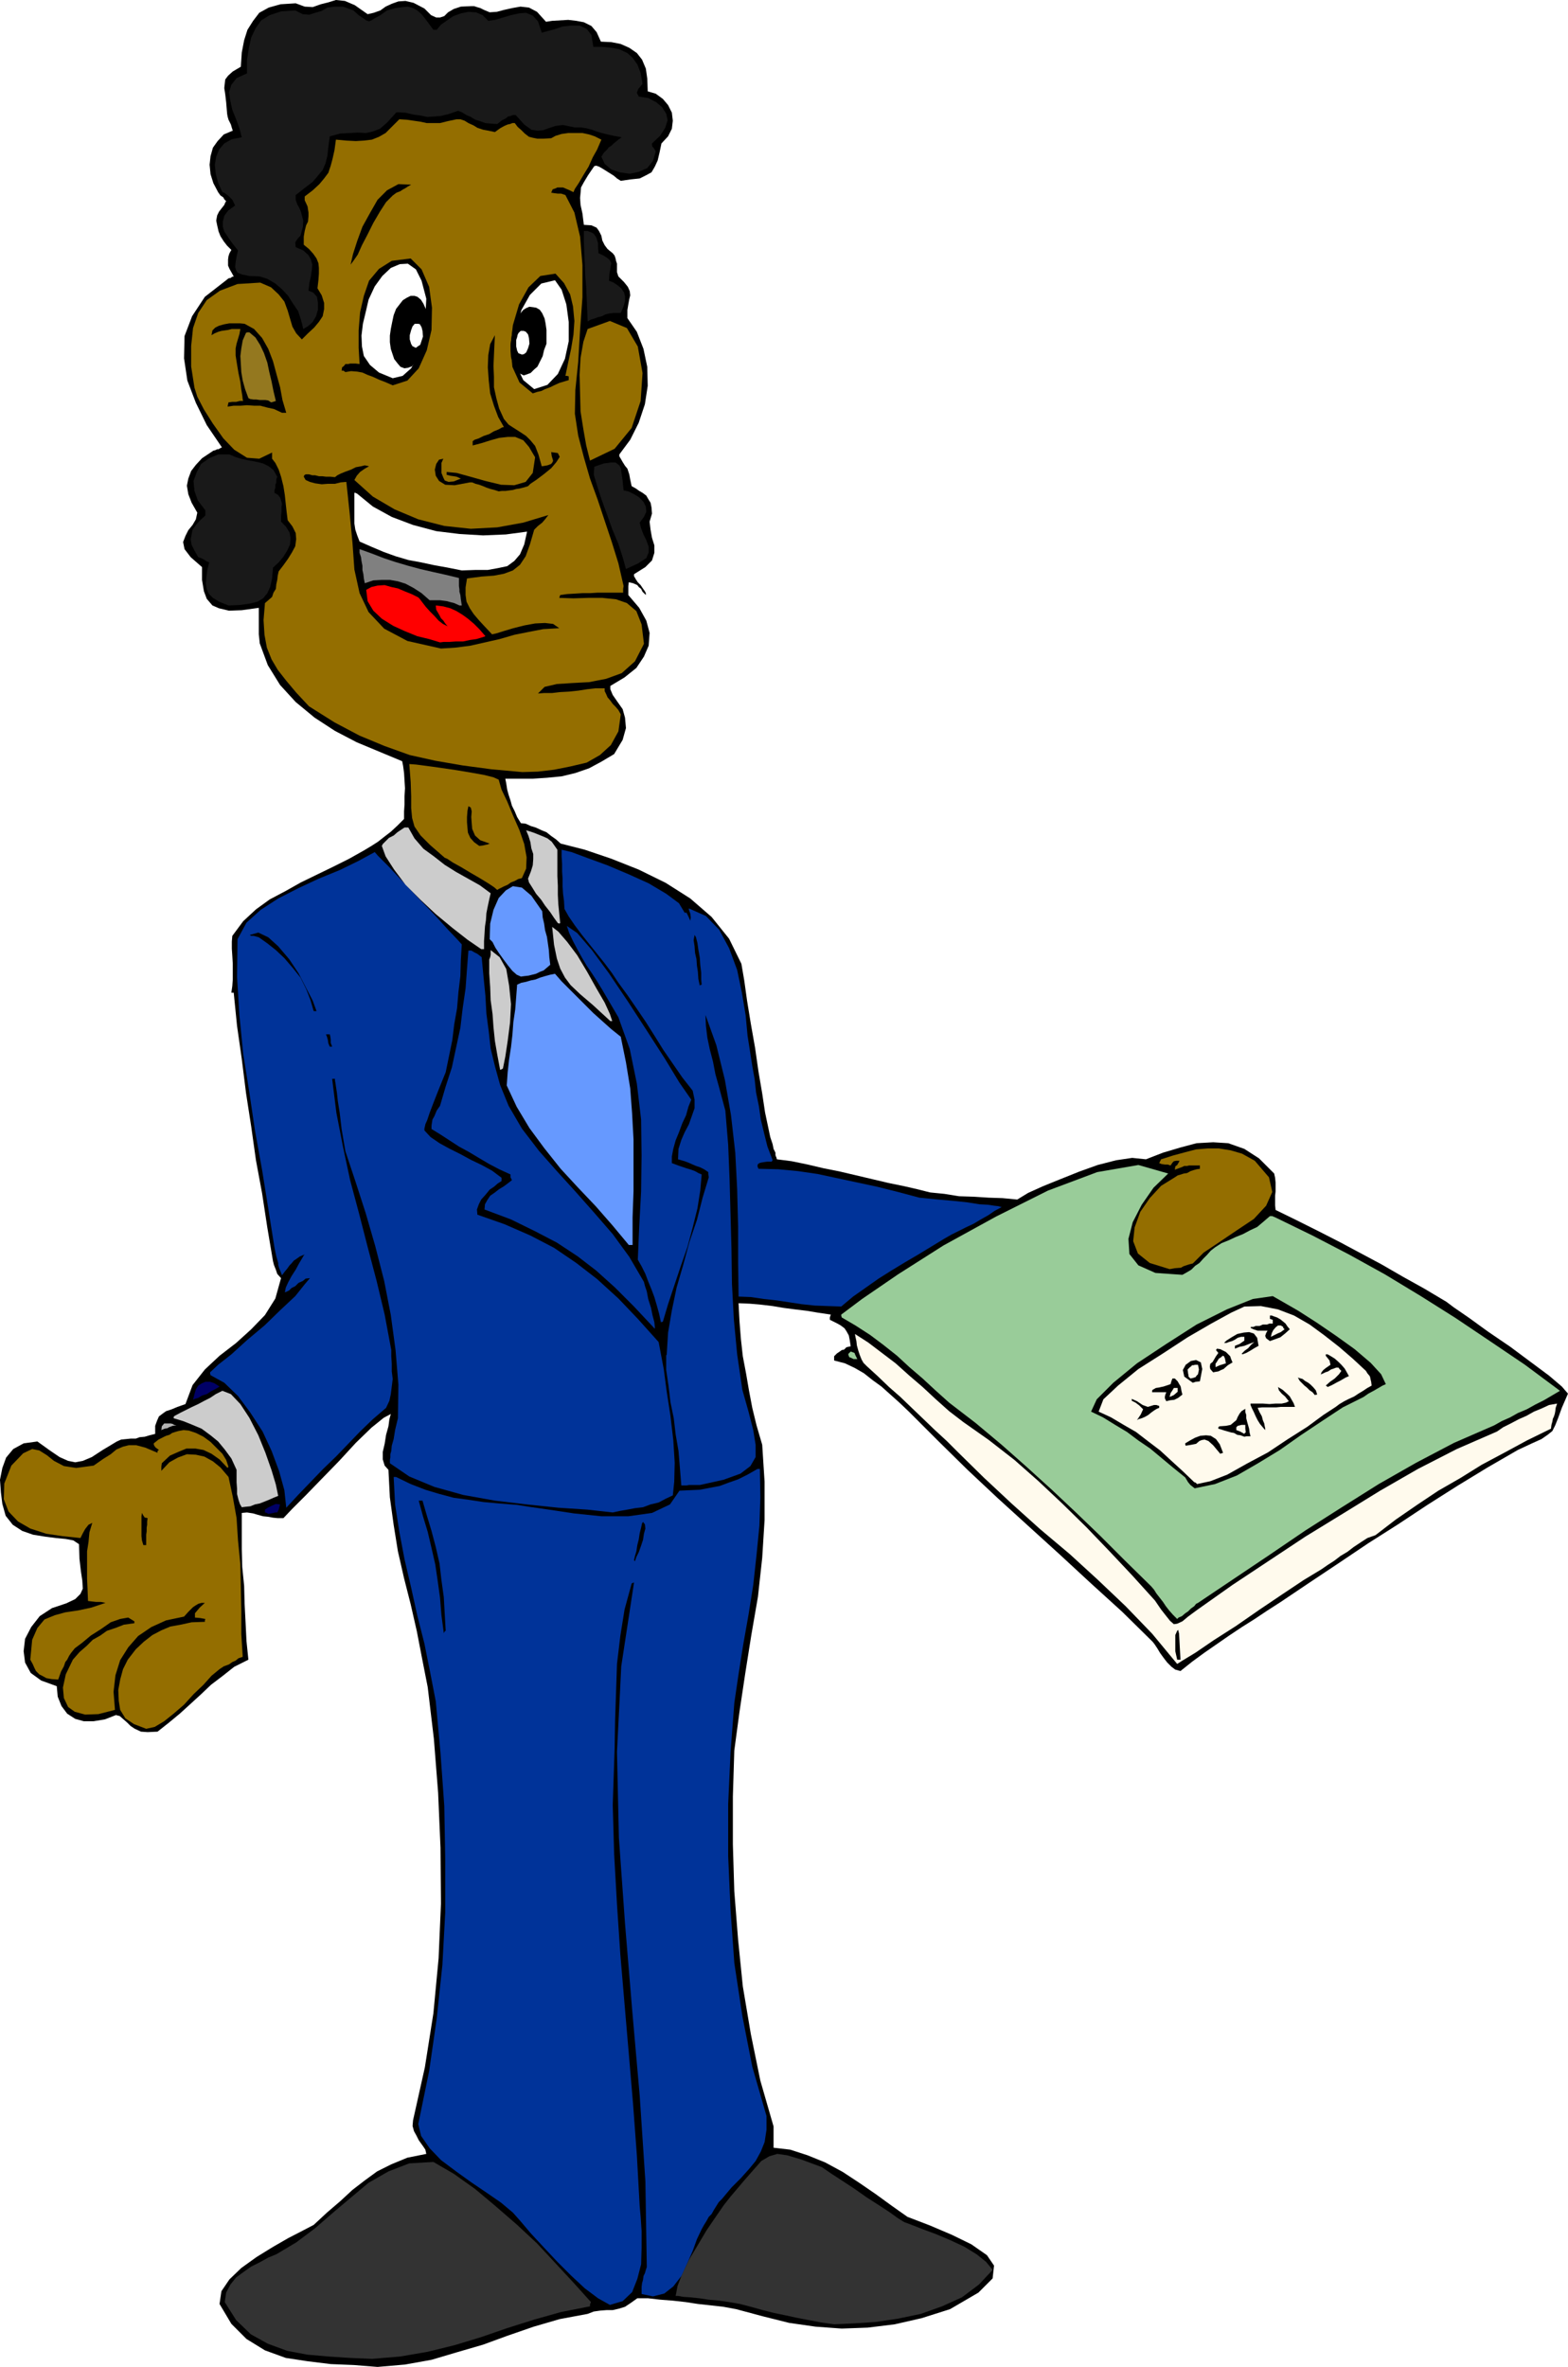 <svg height="480" viewBox="0 0 238.608 360" width="318.144" xmlns="http://www.w3.org/2000/svg"><path style="fill:#000" d="m235.79 600.945-3.6-.288-3.528-.144-3.528-.432-3.312-.504-3.168-1.152-2.808-1.728-2.304-2.304-1.8-3.024.288-1.944 1.224-1.8 1.8-1.728 2.304-1.656 2.448-1.512 2.376-1.368 2.232-1.152 1.656-.864 2.016-1.872 2.016-1.728 1.872-1.728 1.872-1.44 1.872-1.368 2.16-1.08 2.448-1.008 2.88-.576-.144-.648-.288-.432-.36-.504-.36-.504-.36-.72-.36-.648-.216-.792.072-.864 1.8-8.064 1.296-8.208.792-8.352.36-8.352-.072-8.496-.36-8.352-.648-8.208-.936-7.848-.864-4.392-.792-4.104-.936-4.104-1.008-3.96-.936-4.104-.648-4.032-.576-4.176-.216-4.176-.576-.648-.288-.936v-1.152l.288-1.224.216-1.368.36-1.296.144-1.08.216-.792-1.08.576-1.872 1.512-2.376 2.304-2.52 2.736-2.664 2.736-2.448 2.52-2.088 2.088-1.296 1.368h-.864l-.72-.072-.792-.144-.72-.072-.792-.216-.72-.216-.936-.144-.792.072v5.472l.072 2.736.288 2.88.072 2.736.144 2.808.144 2.88.288 2.808-2.16 1.08-1.728 1.368-1.8 1.368-1.512 1.44-1.656 1.512-1.584 1.44-1.656 1.368-1.728 1.368-1.512.072-1.008-.072-.936-.432-.648-.432-.504-.504-.576-.504-.576-.504-.576-.144-1.656.648-1.728.288h-1.512l-1.296-.36-1.224-.792-.864-1.152-.576-1.44-.144-1.584-2.376-.864-1.584-1.152-.864-1.584-.216-1.728.216-1.872.936-1.8 1.296-1.656 1.872-1.224 2.16-.72 1.368-.648.792-.792.36-.792-.072-1.224-.216-1.44-.216-1.872-.072-2.232-.864-.576-1.152-.216-1.512-.144-1.656-.216-1.8-.288-1.656-.576-1.44-.936-1.08-1.368-.504-1.8-.216-1.728-.144-1.944.36-1.8.576-1.584 1.08-1.296 1.584-.864 2.088-.288 1.8 1.296 1.584 1.08 1.296.576 1.08.216 1.152-.216 1.368-.576 1.656-1.08 2.16-1.296.648-.288.72-.072.72-.072h.792l.576-.216.792-.072.72-.216.864-.216v-1.224l.288-.792.288-.648.576-.432.504-.36.864-.288.864-.36 1.224-.432 1.08-2.88 1.872-2.376 2.232-2.088 2.52-1.944 2.304-2.088 2.088-2.16 1.584-2.52.864-3.096-.576-.648-.216-.648-.288-.72-.144-.576-.864-5.112-.792-5.184-.936-5.04-.72-5.112-.792-5.112-.648-5.184-.72-5.04-.504-5.04h-.36l.144-1.008.072-1.008v-2.376l-.072-1.224-.072-1.08v-1.08l.072-.864 1.656-2.232 1.944-1.8 2.088-1.512 2.448-1.296 2.304-1.296 2.52-1.224 2.376-1.152 2.448-1.224 1.152-.648 1.152-.648 1.08-.648 1.008-.648 1.008-.792.936-.72 1.008-.936 1.008-1.008v-1.152l.072-1.08v-1.224l.072-1.224-.072-1.152-.072-1.152-.144-1.08-.144-.72-3.456-1.44-3.456-1.44-3.312-1.728-3.096-2.016-2.88-2.376-2.376-2.592-1.872-3.024-1.224-3.312-.072-.72-.072-.648v-4.032l-2.592.36-1.944.072-1.512-.36-1.008-.432-.864-1.008-.432-1.152-.288-1.728V327.2l-1.728-1.512-.936-1.224-.216-1.08.36-.936.432-.864.648-.792.504-.864.216-1.008-.864-1.512-.504-1.296-.216-1.296.216-1.08.432-1.152.72-.936.936-1.008 1.296-.864.432-.288.288-.072.288-.144h.216l.216-.144.288-.144-2.304-3.384-1.656-3.384-1.296-3.384-.504-3.384.072-3.384 1.152-3.024 1.944-2.952 3.24-2.52.36-.288.36-.072.144-.144.288-.072-.36-.648-.288-.504-.216-.504v-.936l.072-.504.144-.432.288-.504-.648-.648-.504-.648-.504-.792-.288-.72-.216-.936-.144-.72.144-.792.288-.576.504-.648.288-.36.144-.36.144-.216-.288-.288-.144-.288-.432-.288-.36-.504-.72-1.368-.432-1.368-.144-1.44.144-1.296.36-1.296.72-1.008.936-1.008 1.368-.576-.144-.432-.144-.504-.216-.432-.144-.288-.144-.504-.072-.432-.144-1.728-.144-1.224-.144-.936.072-.648.072-.648.432-.576.72-.648 1.224-.72.144-2.16.36-1.872.504-1.584.864-1.368.936-1.224 1.44-.792 1.8-.504 2.304-.144 1.368.504 1.224.072 1.224-.432 1.152-.288 1.152-.36 1.368.144 1.512.648 1.944 1.368.936-.216 1.008-.36.792-.576.936-.432 1.008-.36 1.08-.072 1.224.288 1.656.864 1.008 1.008.792.36h.576l.648-.216.576-.576.864-.504 1.08-.36 1.584-.072h.432l.432.144.504.144.576.288.864.36 1.08-.072 1.08-.288 1.296-.288 1.224-.216 1.296.144 1.224.648 1.368 1.512.936-.144 1.224-.072 1.224-.072 1.224.144 1.152.216 1.152.576.792.936.648 1.44 1.584.072 1.44.288 1.296.576 1.152.792.792 1.008.576 1.368.216 1.512.072 1.944 1.224.36 1.08.792.792.936.576 1.152.144 1.224-.144 1.224-.576 1.152-1.008 1.08-.288 1.368-.288 1.224-.432.936-.504.864-.792.432-1.008.504-1.368.144-1.512.216-.576-.36-.504-.432-.576-.36-.576-.36-.576-.36-.504-.288-.432-.144-.288.072-.936 1.368-.648 1.08-.432.792-.072.864-.072.72.072 1.08.288 1.296.216 1.728 1.152.072.792.36.36.504.36.72.144.72.36.72.432.576.792.648.288.36.144.432.072.36.144.432v1.296l.216.648.864.864.576.72.288.648.072.648-.144.576-.144.792-.144.864v1.224l1.44 2.088 1.008 2.592.576 2.736.072 2.88-.432 2.808-.936 2.808-1.296 2.592-1.656 2.232v.288l.216.36.288.504.36.576.36.432.288.864.144.792.216 1.008.648.36.504.36.504.288.576.432.288.504.36.576.144.72.072.936-.36 1.224.144 1.224.216 1.224.36 1.152v1.152l-.36 1.152-1.008 1.008-1.728 1.08v.288l.288.504.288.432.432.432.288.432.36.504.144.288v.288l-.504-.504-.216-.432-.36-.288-.216-.288-.648-.288-.648-.144-.072.576v1.369l1.656 1.944 1.08 1.944.504 1.872-.144 1.944-.72 1.656-1.152 1.728-1.8 1.44-2.16 1.296v.504l.36.864.648.936.864 1.224.36 1.296.144 1.584-.504 1.8-1.296 2.16-1.944 1.152-1.872 1.008-2.088.72-2.088.504-2.232.216-2.16.144h-4.176l.144.72.144.936.216.792.288.864.216.792.432.864.36.864.576.936.72.072.792.36.72.216.936.432.72.288.72.576.72.504.72.648 3.672.936 4.032 1.368 4.176 1.656 4.104 2.016 3.744 2.376 3.24 2.808 2.664 3.312 1.872 3.816.432 2.52.432 3.096.576 3.528.648 3.672.504 3.528.576 3.384.432 2.88.504 2.376.288 1.368.36 1.08.144.72.288.576v.36l.072.216.072.144.072.288 2.232.288 2.448.504 2.448.576 2.52.504 2.448.576 2.448.576 2.448.576 2.448.504 1.872.432 2.016.504 2.16.216 2.232.36 2.232.072 2.232.144 2.16.072 2.232.216 1.656-1.008 2.232-1.008 2.664-1.08 2.88-1.152 2.808-1.008 2.808-.72 2.448-.36 2.088.216 2.592-1.008 2.664-.792 2.448-.648 2.52-.144 2.304.144 2.448.864 2.232 1.44 2.304 2.304.144.648.072.72v1.368l-.072.648v1.44l.072.72 3.24 1.584 3.312 1.656 3.24 1.656 3.24 1.728 3.096 1.656 3.24 1.872 3.24 1.8 3.384 2.016 1.152.864 2.304 1.584 2.88 2.088 3.384 2.304 3.096 2.304 2.808 2.088 1.944 1.656.936 1.08-.936 2.16-.576 1.584-.432 1.08-.432.864-.72.576-.936.648-1.44.648-2.16 1.008-4.608 2.664-4.608 2.808-4.536 2.88-4.464 2.952-4.536 2.88-4.392 2.952-4.536 3.024-4.392 2.952-2.016 1.296-1.944 1.296-1.944 1.224-1.944 1.296-1.872 1.296-1.872 1.296-1.872 1.368-1.8 1.44-.792-.216-.576-.432-.648-.648-.504-.648-.576-.792-.432-.72-.432-.648-.288-.36-4.608-4.536-4.752-4.32-4.752-4.392-4.68-4.248-4.752-4.32-4.608-4.32-4.536-4.464-4.32-4.32-1.512-1.44-1.368-1.224-1.368-1.224-1.296-.936-1.368-1.08-1.368-.792-1.512-.72-1.656-.432v-.648l.432-.432.432-.288.288-.216.36-.072.36-.36.648-.144-.144-.936-.144-.72-.36-.648-.288-.432-.576-.432-.504-.288-.576-.288-.576-.288v-.36l.144-.432-1.944-.288-1.728-.288-1.8-.216-1.656-.216-1.728-.288-1.8-.216-1.656-.144-1.728-.072.144 2.736.216 2.736.288 2.592.504 2.664.432 2.52.504 2.664.648 2.664.864 2.952.36 5.616v5.832l-.36 5.76-.648 5.904-1.008 5.832-.936 5.904-.864 5.76-.792 5.904-.216 6.984v7.272l.216 7.128.576 7.344.72 7.128 1.224 7.272 1.44 7.056 2.016 6.984v3.24l2.52.288 2.664.864 2.664 1.08 2.664 1.44 2.52 1.656 2.52 1.728 2.376 1.728 2.448 1.728 3.384 1.296 3.384 1.44 2.952 1.44 2.376 1.656 1.08 1.584-.216 1.944-2.16 2.16-4.32 2.52-4.32 1.368-4.104.936-4.104.504-3.96.144-3.96-.288-4.032-.576-4.032-1.008-4.032-1.08-1.944-.36-1.944-.216-1.944-.216-1.872-.288-1.944-.216-1.872-.144-1.872-.216h-1.656l-1.008.72-.864.576-.936.288-.936.216h-.936l-.936.072-1.008.144-.936.36-4.248.792-3.96 1.152-3.96 1.368-3.744 1.368-3.96 1.152-3.888 1.152-4.032.72z" transform="translate(-178.334 -240.945)"/><path style="fill:#333" d="m234.926 599.72-3.312-.143-3.312-.216-3.24-.288-3.024-.576-2.952-1.08-2.592-1.44-2.232-2.16-1.728-2.736.216-1.44.648-1.224.864-1.08 1.08-.792 1.224-.864 1.296-.648 1.296-.72 1.224-.504 3.024-1.8 2.88-2.16 2.736-2.376 2.736-2.304 2.664-2.232 3.024-1.728 3.168-1.224 3.672-.216 3.096 1.8 3.24 2.304 3.096 2.592 3.24 2.808 3.096 2.88 2.88 3.096 2.736 2.952 2.592 2.88-.144.36v.288l-4.392.864-4.104 1.152-4.104 1.296-3.96 1.368-4.032 1.224-4.104 1.008-4.176.72zm70.344-5.255-2.016-.288-1.872-.36-1.872-.36-1.656-.36-1.728-.36-1.728-.432-1.8-.504-1.656-.432-1.656-.288-1.512-.216-1.584-.144-1.44-.216-1.368-.144-1.08-.072-.792-.144h-.36l.288-1.512.72-1.872 1.008-2.088 1.296-2.16 1.368-2.304 1.368-2.016 1.296-1.872 1.08-1.368 2.016-2.376 1.512-1.728 1.08-1.224 1.224-.72 1.224-.36 1.512.216 2.16.648 3.096 1.152 1.368.936 1.656 1.08 1.872 1.224 1.944 1.368 1.8 1.152 1.656 1.08 1.296.936.936.576 1.152.432 1.656.648 1.944.72 2.232.936 2.16 1.008 1.872 1.152 1.44 1.152 1.008 1.224-2.088 2.232-2.592 1.944-3.024 1.368-3.24 1.152-3.456.72-3.384.504-3.312.216z" transform="translate(-178.334 -240.945)"/><path style="fill:#039" d="m271.142 591.513-1.8-1.008-2.016-1.512-2.088-1.944-2.088-2.088-2.16-2.304-1.872-2.016-1.584-1.872-1.152-1.296-1.8-1.512-2.088-1.44-2.448-1.656-2.304-1.656-2.304-1.728-1.728-1.8-1.296-1.872-.432-1.8 1.656-8.064 1.152-7.992.864-8.136.432-7.992v-8.136l-.144-8.064-.576-8.064-.72-7.848-.864-4.464-.864-4.32-1.08-4.248-.936-4.248-1.008-4.32-.792-4.176-.648-4.176-.216-4.176h.36l2.232 1.08 2.232.864 2.16.648 2.16.576 2.16.288 2.376.36 2.376.216 2.736.216 1.8.288 3.024.432 3.816.576 4.176.432h4.104l3.6-.504 2.736-1.296 1.44-2.088 1.512-.072 1.584-.072 1.512-.288 1.512-.288 1.368-.504 1.44-.504 1.44-.72 1.512-.864h.36l.072 4.32-.144 4.32-.432 4.392-.504 4.608-.72 4.536-.792 4.464-.72 4.536-.648 4.392-.576 7.488-.36 7.92v7.92l.36 8.208.576 8.064 1.224 8.064 1.512 7.704 2.16 7.488v2.088l-.288 1.872-.576 1.44-.792 1.44-1.008 1.224-1.224 1.368-1.44 1.44-1.44 1.728-.504.504-.36.576-.36.576-.36.648-.432.432-.36.648-.36.576-.36.648-.72 1.512-.648 1.8-.864 1.944-.864 1.872-1.224 1.584-1.368 1.08-1.728.432-1.728-.36v-1.08l.072-.576.144-.504.072-.576.216-.432.144-.504.144-.432-.216-13.032-.864-13.032-1.152-13.104-1.08-13.032-.936-13.104-.288-13.032.648-13.032 1.944-12.744-.216.072-.144.072-1.08 3.96-.648 4.032-.504 4.248-.144 4.32-.144 4.248-.072 4.248-.144 4.32-.144 4.32.216 7.488.432 7.632.504 7.56.648 7.632.648 7.56.648 7.632.576 7.776.432 7.776.144 1.584.144 2.16v2.52l-.072 2.52-.576 2.232-.792 2.016-1.44 1.368z" transform="translate(-178.334 -240.945)"/><path style="fill:#946e00" d="m200.582 503.889-1.872-.72-1.296-.864-.792-1.296-.216-1.368-.072-1.656.288-1.584.432-1.584.72-1.44 1.224-1.584 1.224-1.152 1.296-1.008 1.368-.72 1.368-.576 1.584-.288 1.656-.36 2.016-.072v-.216l.072-.216-.792-.144-.792-.072v-.649l.72-.864.792-.72h-.504l-.504.144-.36.216-.432.288-.72.72-.648.72-2.736.576-2.232 1.008-2.016 1.368-1.512 1.728-1.224 1.944-.72 2.304-.288 2.52.216 2.736-2.52.648-2.016.072-1.584-.432-1.008-.72-.648-1.368-.144-1.584.432-2.016 1.08-2.232 1.008-1.152 1.08-.936.936-.936 1.152-.648 1.008-.72 1.296-.432 1.296-.504 1.584-.216v-.288l-.936-.576-1.224.216-1.44.504-1.44 1.008-1.584 1.008-1.296 1.08-1.152.864-.576.72-.288.432-.288.576-.288.36-.216.648-.432.792-.432 1.224-1.008-.072-.792-.144-.648-.36-.432-.216-.504-.504-.216-.432-.288-.648-.36-.648.288-3.024.792-1.8 1.08-1.296 1.584-.648 1.584-.432 1.944-.288 2.016-.432 2.16-.72-.72-.144h-.72l-.648-.072-.576-.072-.072-1.872-.072-1.512v-4.176l.216-1.368.144-1.512.432-1.44-.576.288-.504.648-.36.648-.36.72-2.736-.288-2.448-.36-2.448-.792-1.872-1.08-1.44-1.512-.72-1.872.072-2.376 1.08-2.736 1.8-1.872 1.368-.648 1.08.216 1.152.72 1.08.864 1.512.792 1.872.288 2.664-.36 1.44-1.008 1.152-.72.864-.72 1.008-.432.864-.216h1.152l1.368.36 1.872.792v-.288l.216-.144-.504-.36-.216-.288-.072-.216v-.144l.72-.576.72-.36.432-.216.504-.144.432-.288.432-.144.504-.144.792-.144.792.072 1.08.36 1.152.576 1.08.792.864.864.936.936.576.936.36 1.08h-.072l-.072.144-1.224-1.296-1.224-.864-1.224-.576-1.224-.216h-1.368l-1.224.504-1.296.576-1.224 1.152-.072.504v.648l1.224-1.296 1.296-.72 1.368-.504 1.368.072 1.296.288 1.296.72 1.152.936 1.224 1.44.648 3.024.576 3.24.216 3.384.36 3.672.072 3.528.072 3.6v3.456l.216 3.456-.648.216-.432.36-.504.216-.504.36-.792.288-.648.432-1.224 1.008-1.224 1.368-1.512 1.44-1.44 1.584-1.584 1.368-1.44 1.152-1.44.864z" transform="translate(-178.334 -240.945)"/><path style="fill:#fffaed" d="m357.47 494.025-3.816-4.608-4.032-4.176-4.248-4.032-4.248-3.888-4.536-3.816-4.248-3.816-4.248-3.96-3.96-3.888-1.728-1.728-1.8-1.656-1.8-1.728-1.656-1.584-1.8-1.728-1.728-1.512-1.728-1.656-1.656-1.512-.504-.504-.288-.504-.288-.72-.216-.648-.216-.792-.072-.648-.144-.648-.072-.432 2.016 1.296 2.088 1.584 2.088 1.584 2.088 1.872 2.016 1.728 2.016 1.872 2.016 1.8 2.16 1.656 3.888 2.736 3.888 3.024 3.672 3.24 3.672 3.456 3.6 3.528 3.528 3.672 3.456 3.672 3.456 3.816.936 1.368.792 1.008.576.72.576.504.504-.072.792-.36.864-.72 1.368-1.008 5.4-3.816 5.544-3.672 5.544-3.672 5.76-3.528 5.616-3.456 5.76-3.312 5.904-3.024 6.12-2.664.936-.648 1.152-.576 1.224-.648 1.152-.504 1.152-.648 1.224-.504 1.08-.504 1.224-.216-.216.648-.072.576-.072.36-.144.432-.144.288-.072.432-.144.504-.072.576-3.672 1.8-3.456 1.872-3.384 1.8-3.24 2.016-3.384 1.944-3.24 2.16-3.24 2.232-3.096 2.376-1.224.432-1.008.648-1.08.72-.936.72-1.08.648-.936.72-1.008.648-.936.648-2.736 1.656-3.24 2.16-3.528 2.376-3.528 2.448-3.384 2.16-2.736 1.872-2.016 1.224z" transform="translate(-178.334 -240.945)"/><path style="fill:#000" d="m357.47 493.377-.288-1.296v-2.448l.288-.648.144-.144.144.576.072 1.368.144 2.592h-.288zm-111.6-4.032-.36-2.736-.216-2.664-.36-2.592-.36-2.448-.576-2.52-.576-2.448-.72-2.376-.648-2.376h.576l.648 2.232.72 2.376.648 2.448.576 2.52.288 2.52.36 2.592.144 2.592.144 2.52-.144.072z" transform="translate(-178.334 -240.945)"/><path style="fill:#9c9" d="m357.47 487.185-.648-.648-.576-.648-.504-.648-.432-.648-.504-.648-.504-.648-.36-.576-.432-.504-3.96-3.888-3.744-3.744-3.744-3.6-3.672-3.456-3.888-3.528-3.744-3.312-3.96-3.312-4.032-3.096-2.088-1.872-1.944-1.8-2.016-1.728-1.872-1.728-2.088-1.656-2.016-1.512-2.232-1.44-2.088-1.224-.072-.288v-.144l3.168-2.376 5.472-3.744 6.912-4.392 7.992-4.392 7.92-3.96 7.488-2.808 6.264-1.08 4.536 1.296-2.232 2.16-1.8 2.592-1.368 2.664-.648 2.52.144 2.304 1.368 1.728 2.592 1.152 4.104.288.648-.36.72-.432.576-.576.648-.432.576-.648.576-.576.576-.648.648-.504 1.008-.648 1.08-.432 1.08-.504 1.08-.432 1.08-.576 1.08-.504.936-.792 1.008-.864h.36l.504.216 5.616 2.736 5.544 2.88 5.472 3.024 5.472 3.312 5.256 3.312 5.256 3.528 5.328 3.6 5.328 3.96-1.224.72-1.224.72-1.296.648-1.296.72-1.368.576-1.152.648-1.296.576-1.152.648-6.12 2.664-5.76 3.024-5.688 3.24-5.616 3.528-5.544 3.528-5.4 3.672-5.472 3.672-5.472 3.672-.288.144-.288.36-.504.36-.432.432-.432.288-.504.432-.504.216z" transform="translate(-178.334 -240.945)"/><path style="fill:#000" d="m274.814 478.257.144-.648.216-.72.144-.936.216-.864.144-.936.216-.864.144-.648.144-.216.288.36.072.648-.216.792-.144.936-.288.864-.36 1.008-.36.72-.216.648-.072-.072zm-74.664-2.304-.216-.72-.072-.648v-3.025l.072-.504.144.288.288.432h.144l.288.072-.072.504v.504l-.072.432v.576l-.072.504v1.584h-.216z" transform="translate(-178.334 -240.945)"/><path style="fill:#006" d="m219.158 471.2-.216-.143-.288-.072v-.432l.432-.288.576-.288.648-.288.648.072-.144.504-.072.288-.144.288-.072.144h-.288l-.288.072-.36.072z" transform="translate(-178.334 -240.945)"/><path style="fill:#039" d="m271.574 470.985-3.888-.432-4.392-.288-4.824-.504-4.824-.576-4.824-.864-4.392-1.224-3.816-1.584-2.952-2.016v-.504l.072-.36v-.504l.144-.504.072-.792.288-1.008.216-1.368.432-1.8.072-5.112-.432-5.256-.72-5.328-1.008-5.184-1.368-5.328-1.44-4.968-1.584-4.896-1.512-4.536-.576-3.384-.288-2.448-.288-1.8-.144-1.296-.144-.936-.072-.504-.072-.36v-.288h-.432l.648 5.184 1.008 5.184 1.08 5.04 1.368 5.112 1.296 5.04 1.368 5.184 1.224 5.112 1.008 5.4v.936l.072 1.152v1.152l.144 1.152-.144 1.152-.144 1.152-.216 1.008-.504 1.08-2.016 1.728-1.944 1.872-1.8 1.872-1.872 1.944-1.944 1.872-1.872 1.944-1.872 1.944-1.872 2.016-.288-2.664-.792-2.88-1.152-3.096-1.368-2.952-1.872-2.88-1.872-2.52-2.088-2.016-2.088-1.152-.072-.288v-.144l1.224-1.152 2.016-1.584 2.376-2.16 2.664-2.232 2.448-2.376 2.232-2.088 1.44-1.8.792-.936-.648.072-.432.36-.648.288-.504.504-.576.288-.36.36-.432.216-.216.072.144-.72.36-.792.504-.936.648-1.008.504-.936.432-.72.288-.504.144-.144-.72.288-.504.36-.432.288-.36.432-.288.288-.36.504-.36.432-.432.576-.216-.576-.216-.504-.144-.504v-.288l-.144-.504-.144-.504-.144-.648-.144-.72-.936-5.904-.936-5.832-1.08-5.976-.864-5.832-.936-5.904-.576-5.832-.36-5.832.072-5.76 1.368-2.52 2.16-1.944 2.664-1.728 3.096-1.584 3.096-1.44 3.168-1.296 2.808-1.368 2.52-1.368.504.576 1.584 1.584 2.088 2.232 2.448 2.592 2.376 2.448 2.16 2.376 1.44 1.512.648.72-.144 2.376-.072 2.448-.288 2.376-.216 2.52-.432 2.448-.288 2.376-.504 2.448-.504 2.448-1.08 2.664-.792 2.016-.576 1.512-.36 1.08-.288.648-.072.36-.072.288v.288l.936 1.008 1.368.936 1.44.792 1.728.864 1.584.864 1.656.792 1.584.864 1.44 1.08v.504l-.576.36-.576.504-.648.432-.648.792-.648.72-.36.72-.288.792.072.792 4.104 1.44 3.96 1.728 3.6 1.872 3.384 2.304 3.168 2.448 3.24 2.952 2.952 3.096 3.168 3.528.288 1.512.504 2.664.432 3.312.576 3.744.432 3.672.216 3.456-.072 2.88-.216 2.088-1.08.504-1.08.576-1.224.288-1.152.432-1.224.144-1.152.216-1.224.216z" transform="translate(-178.334 -240.945)"/><path style="fill:#ccc" d="m215.126 470.193-.288-.504-.216-.648-.216-.864v-.792l-.072-1.008v-1.872l-.792-1.728-1.008-1.368-1.008-1.224-1.152-.936-1.368-1.008-1.368-.576-1.44-.576-1.44-.432v-.216l.144-.144.936-.504.864-.432.864-.432.936-.432.936-.504.864-.432.864-.576 1.008-.504 1.296.504 1.44 1.512 1.368 2.088 1.368 2.664 1.08 2.664.936 2.664.648 2.16.36 1.728-.72.288-.648.288-.72.288-.72.288-.72.144-.72.288-.72.072z" transform="translate(-178.334 -240.945)"/><path style="fill:#000" d="m360.134 467.313-.648-.504-.36-.432-.216-.36-.216-.36-1.872-1.512-1.728-1.44-1.728-1.44-1.8-1.224-1.728-1.296-1.8-1.08-1.872-1.152-1.8-.864.864-1.872 2.52-2.52 3.6-2.952 4.464-2.952 4.608-2.952 4.608-2.304 3.96-1.584 3.024-.432 1.512.864 2.376 1.368 2.808 1.8 2.952 2.016 2.808 2.016 2.448 2.088 1.584 1.728.72 1.512-.504.216-.36.216-.504.288-.36.216-.936.504-.72.504L382.67 455l-3.168 2.088-3.24 2.16-3.168 2.232-3.312 2.016-3.24 1.872-3.312 1.296z" transform="translate(-178.334 -240.945)"/><path style="fill:#039" d="M282.806 466.88h-.792l-.216-2.663-.216-2.592-.432-2.52-.288-2.448-.504-2.448-.288-2.448-.36-2.448v-2.376.072l.072.072.216-3.456.576-3.384.72-3.456 1.008-3.456.936-3.456 1.152-3.384.864-3.384.936-3.096-.072-.504v-.288l-.648-.432-.576-.288-.648-.216-.504-.216-.648-.288-.576-.216-.504-.144-.504-.144.072-1.584.432-1.368.504-1.152.648-1.224.432-1.224.432-1.224V408.2l-.288-1.368-1.584-2.016-1.44-2.088-1.44-2.088-1.296-2.088-1.368-2.16-1.368-2.016-1.44-2.088-1.368-1.872-1.008-1.512-1.08-1.44-1.152-1.44-1.152-1.44-1.152-1.44-1.08-1.44-.936-1.368-.648-1.152-.072-1.224-.144-1.08-.072-1.152v-1.152l-.072-1.08v-1.152l-.072-1.152v-1.008l1.512.36 2.52.936 2.952 1.08 3.24 1.368 3.024 1.368 2.664 1.584 1.944 1.44.864 1.44h.288l.288.576.288.648.072-.504-.072-.576-.216-.576v-.216l2.592 1.152 2.016 2.088 1.512 2.808 1.224 3.312.72 3.456.576 3.456.288 3.096.432 2.736.288 1.872.36 2.016.216 2.016.432 2.088.288 2.016.504 2.088.504 2.016.792 2.088-.072.072-.072.144h-.72l-.504.072-.432.072-.216.072-.216.144-.072.216v.144l.144.36 3.024.072 3.024.288 2.952.432 3.024.648 3.024.648 3.024.648 3.168.792 3.24.864 2.88.288 2.448.216 2.016.216 1.8.288 1.296.072.936.144.648.072.504.144-1.08.576-.936.648-1.152.648-1.08.648-1.224.576-1.152.576-1.008.504-1.008.576-2.016 1.224-2.016 1.224-2.088 1.224-2.016 1.224-1.944 1.224-1.944 1.368-1.944 1.368-1.8 1.512-2.088-.072-1.944-.072-2.016-.216-1.872-.288-1.944-.288-1.944-.216-1.944-.288-1.872-.072-.072-5.184v-5.472l-.144-5.688-.288-5.544-.648-5.688-.936-5.4-1.296-5.256-1.656-4.608.072 1.656.216 1.8.36 1.728.504 1.944.36 1.872.504 1.8.504 1.872.504 1.872.432 5.184.216 5.328.144 5.256.144 5.328.072 5.256.288 5.4.504 5.328.792 5.4.936 3.312.72 2.808.36 2.232v1.872l-.792 1.368-1.512 1.152-2.592.936-3.6.792h-1.656z" transform="translate(-178.334 -240.945)"/><path style="fill:#fffaed" d="m360.494 466.665-.216-.216-.216-.072-1.728-1.656-1.656-1.512-1.8-1.656-1.8-1.368-1.872-1.44-1.872-1.08-1.944-1.152-1.872-.864.72-1.872 2.232-2.088 3.096-2.52 3.744-2.376 3.744-2.448 3.6-2.088 3.024-1.656 2.016-.936 2.52-.072 2.592.504 2.448.936 2.376 1.368 2.16 1.584 2.304 1.8 2.088 1.8 2.016 1.872.216.36.36.432.072.216.072.36.072.288.072.576-.648.36-.648.432-.72.432-.648.432-.792.36-.72.36-.72.432-.576.432-1.872 1.224-2.448 1.8-2.952 1.872-3.024 2.016-3.24 1.728-2.952 1.656-2.592 1.008z" transform="translate(-178.334 -240.945)"/><path style="fill:#000" d="m364.022 462.057-1.08-1.296-.72-.648-.576-.216-.432.072-.36.144-.504.432-.72.144-.864.144-.072-.216v-.144l.72-.432.792-.432.792-.288.864-.072.72.072.792.504.576.792.504 1.296-.216.072zm3.672-2.592-.576-.216-.504-.072-.504-.288-.432-.072-.504-.144-.504-.144-.432-.144-.504-.144v-.216l.144-.144 1.008-.072.72-.144.432-.36.432-.36.216-.504.288-.504.288-.36.576-.36v.504l.144.432v.504l.144.576.144.504.144.504.072.576.144.576h-.576z" transform="translate(-178.334 -240.945)"/><path style="fill:#fffaed" d="m367.694 459.033-.648-.36-.576-.216v-.432l.216-.216.288-.072.288-.072h.576v.576l.072.576-.144.072z" transform="translate(-178.334 -240.945)"/><path style="fill:#b3b3b3" d="m202.886 458.457.072-.576.36-.432h1.008l.288.072.216.144.36.072-.576.072-.36.144-.216.072-.216.144-.432.072z" transform="translate(-178.334 -240.945)"/><path style="fill:#000" d="m370.862 458.457-.432-.504-.36-.432-.36-.576-.288-.576-.288-.648-.288-.576-.216-.504v-.216h1.872l1.008.072.936-.072h.936l.648-.144.432-.216-.576-.72-.504-.432-.432-.504-.144-.504.72.432.72.648.36.36.288.504.288.504.216.576h-2.16l-.72.072h-2.16l-.648.072.288.648.36.648.144.576.216.504.072.432.072.288v.216zm-19.512-1.512.576-.864.36-.792-.576-.576-.288-.216-.288-.216-.576-.288v-.288l.792.36.864.576.792.288.936-.288h.36l.432.144v.288l-.36.144-.36.216-.504.36-.432.36-.504.288-.504.216-.504.144zm4.464-2.88-.216-.432v-.288l.072-.288.144-.36h-2.16v-.216l.072-.144.504-.288.504-.072.288-.072.36-.072.432-.144.648-.216.144-.504.144-.36h.36l.432.432.288.504.144.216.072.288.072.432.144.576-.648.504-.576.288-.648.072z" transform="translate(-178.334 -240.945)"/><path style="fill:#006" d="m207.71 453.849.216-.864.216-.72.36-.576.576-.36.504-.216h.72l.648.216.792.504-.216.144-.504.288-.576.288-.648.432-.72.216-.576.36-.504.144z" transform="translate(-178.334 -240.945)"/><path style="fill:#fffaed" d="m356.318 453.417.144-.576.288-.432.216-.36h.576v.576l-.576.504z" transform="translate(-178.334 -240.945)"/><path style="fill:#000" d="m378.422 453.129-.36-.432-.432-.288-.432-.432-.36-.288-.72-.72-.288-.504.216.072.504.144.36.288.504.288.36.288.432.432.36.432.216.648h-.144zm1.944-1.224-.144-.144-.144-.072.648-.576.72-.504.648-.648.36-.504-.288-.288-.144-.216h-.36l-.36.144-.432.144-.432.288-.432.144-.432.216-.216.072-.072.144.144-.432.288-.36.36-.288.72-.504-.144-.648-.288-.36-.288-.36v-.216h.288l.504.288.576.36.576.504.432.432.504.576.288.504.36.648-.504.216-.36.216-.504.288-.432.216-.792.432zm-20.52-.648-1.296-.936-.216-1.008.432-.792.792-.576.792-.144.72.36.216 1.008-.36 1.872-.648.072z" transform="translate(-178.334 -240.945)"/><path style="fill:#fffaed" d="m359.486 450.609-.288-.288v-.144l-.072-.36-.072-.576.36-.36.216-.144.072-.144h.216l.288-.072h.432l.144.72-.144.72-.216.216-.144.216-.432.144z" transform="translate(-178.334 -240.945)"/><path style="fill:#000" d="m362.942 449.673-.432-.504-.072-.36.072-.432.36-.288.504-.864.36-.504-.36-.432.144-.216.504.072.864.432.288.288.36.36.144.432.216.504-.72.432-.648.576-.36.144-.432.216-.432.072z" transform="translate(-178.334 -240.945)"/><path style="fill:#fffaed" d="M363.302 448.88v-.503l.288-.432.216-.36.36-.216.216-.216.216.072.144.36.144.72-.936.288z" transform="translate(-178.334 -240.945)"/><path style="fill:#9c9" d="m308.222 447.657-.432-.216-.216-.072-.144-.36v-.144l.36-.36.576.216.144.36.288.576h-.432z" transform="translate(-178.334 -240.945)"/><path style="fill:#000" d="m367.406 446.937-.072-.072h-.072l.504-.504.504-.36.432-.504.504-.432-.792.288-.72.288-.72.144-.72.288v-.433l.72-.288.72-.504v-.576h-.504l-.504.144-.432.288-.432.216-.504.144-.36.144h-.36l-.144.144.504-.504.792-.504.864-.504 1.008-.216.792-.072.72.216.504.648.216 1.224-.648.36-.576.36-.648.36zm4.176-2.017-.576-.431-.144-.36.144-.432.216-.36h-1.512l-.648-.216-.432-.216.072-.144h.36l.36-.144h.576l.504-.216h.648l.36-.144h.504v-.576l-.216-.072-.216-.072v-.504h.288l.36.144.432.144.504.288.36.288.432.36.288.432.36.432-.72.648-.72.576-.792.288z" transform="translate(-178.334 -240.945)"/><path style="fill:#fffaed" d="m371.726 444.273.144-.576.216-.432.36-.432.36-.288h.432l.36.216v.144l.216.216-.576.432-.504.216-.576.288z" transform="translate(-178.334 -240.945)"/><path style="fill:#039" d="m277.982 443.049-3.168-3.384-2.88-2.88-2.88-2.592-2.808-2.16-3.168-2.088-3.312-1.728-3.672-1.8-4.032-1.512.072-.792.36-.648.432-.648.72-.504.648-.504.72-.432.576-.432.648-.504-.216-.432v-.432l-1.728-.792-1.512-.792-1.584-.936-1.44-.864-1.584-.864-1.44-.936-1.44-.936-1.296-.792v-.504l.072-.504.072-.432.288-.504.36-.864.504-.72.864-2.952.936-2.88.648-3.024.648-3.024.36-3.024.432-2.952.216-2.952.216-2.808h.432l.504.288.432.216.648.504.288 3.024.288 2.88.144 2.664.36 2.736.288 2.592.648 2.664.792 2.88 1.296 3.168 2.016 3.456 2.592 3.384 2.736 3.096 2.88 3.168 2.808 3.168 2.808 3.24 2.52 3.456 2.232 3.816.144.576.288.864.216 1.152.432 1.368.216 1.08.288 1.08.072.72zm.936-.936-.288-1.368-.36-1.296-.36-1.224-.432-1.152-.504-1.224-.432-1.152-.576-1.152-.576-1.008.216-5.04.288-5.328.072-5.472-.072-5.472-.648-5.472-1.08-5.256-1.728-4.824-2.448-4.176-.792-1.296-.792-1.224-.792-1.152-.72-1.224-.72-1.296-.648-1.224-.576-1.224-.36-1.08 1.584 1.08 2.232 2.592 2.592 3.528 2.952 4.392 2.808 4.32 2.736 4.248 2.232 3.672 1.8 2.592-.432 1.08-.36 1.296-.576 1.224-.504 1.368-.504 1.224-.36 1.296-.216 1.152v1.008l1.152.432 1.08.36.72.216.576.216.504.288.504.216-.216 2.448-.432 2.736-.72 2.88-.792 2.952-1.008 2.88-1.008 3.024-.936 2.808-.792 2.664-.288.072z" transform="translate(-178.334 -240.945)"/><path style="fill:#946e00" d="m356.318 433.977-3.024-.936-1.8-1.44-.72-1.872.216-2.088.864-2.376 1.44-2.088 1.728-1.872 2.088-1.296.432-.288.504-.144.432-.144.504-.072.504-.288.432-.144.504-.144.504-.072v-.504h-1.656l-.288.072h-.432l-.288.144-.576.216-.576.216.072-.504.288-.216.216-.36.144-.288h-.504l-.36.072-.216.216-.288.432-.432-.144h-.432l-.504-.072-.36-.144.144-.288.144-.288 1.8-.576 1.872-.504 1.656-.432 1.8-.144h1.656l1.8.288 1.728.504 1.944 1.08 2.16 2.52.504 2.232-.936 2.088-1.872 2.016-2.592 1.728-2.664 1.8-2.376 1.584-1.656 1.656-.576.144-.432.144-.432.144-.36.216-.936.072z" transform="translate(-178.334 -240.945)"/><path style="fill:#69f" d="m274.022 430.305-2.52-3.024-2.52-2.88-2.736-2.88-2.592-2.808-2.52-3.168-2.232-3.024-1.944-3.24-1.512-3.24.144-2.016.216-1.944.288-1.872.216-1.872.144-1.944.288-1.944.144-1.872.144-1.872.648-.288.72-.144.72-.216.72-.144.72-.288.72-.216.792-.216.72-.144 1.008 1.152 1.224 1.224 1.224 1.224 1.152 1.152 1.224 1.224 1.368 1.224 1.368 1.224 1.44 1.152.792 3.888.648 3.96.288 3.816.216 3.96v7.848l-.144 4.032v4.176h-.288z" transform="translate(-178.334 -240.945)"/><path style="fill:#ccc" d="m254.438 403.665-.432-2.304-.36-2.088-.216-2.088-.144-2.016-.288-2.088-.072-2.016-.144-2.088v-2.088l.144-.36.072-.36v-.72l1.368 1.08 1.008 1.8.432 2.52.288 2.808-.144 2.808-.36 2.808-.36 2.376-.36 1.8-.216.144z" transform="translate(-178.334 -240.945)"/><path style="fill:#000" d="m228.518 400.137-.216-.504-.072-.504-.144-.504-.144-.36h.576l.072.288.072.504v.504l.216.576h-.216z" transform="translate(-178.334 -240.945)"/><path style="fill:#ccc" d="m271.214 396.249-2.664-2.448-1.944-1.656-1.44-1.368-.864-1.152-.72-1.368-.504-1.512-.432-2.088-.288-2.736.936.72 1.368 1.584 1.512 2.016 1.512 2.52 1.368 2.448 1.296 2.232.792 1.728.36 1.08h-.144z" transform="translate(-178.334 -240.945)"/><path style="fill:#000" d="m226.07 394.737-.504-1.728-.648-1.656-.864-1.728-1.152-1.44-1.296-1.512-1.296-1.224-1.368-1.08-1.224-.864-.504-.144-.288-.072h-.36l-.144-.072-.072-.072 1.296-.36 1.512.72 1.512 1.368 1.656 1.944 1.44 2.16 1.152 2.232 1.008 1.944.576 1.584h-.288zm58.752-3.888-.216-1.008-.072-1.08-.144-.936-.072-1.008-.216-.936-.072-1.008-.144-.936.144-.792.216.36.216.864.144 1.008.216 1.224.072 1.08.144 1.224v1.008l.072.792-.216.072z" transform="translate(-178.334 -240.945)"/><path style="fill:#69f" d="m257.606 389.48-.648-.287-.648-.576-.648-.792-.648-.864-.72-1.008-.576-.864-.432-.864-.432-.432.072-2.376.504-2.088.792-1.8 1.08-1.152 1.08-.648 1.368.216 1.44 1.224 1.656 2.376.072.936.216.936.144 1.008.288 1.008.144 1.008.144 1.008.072 1.08.144 1.152-.504.432-.504.432-.576.216-.576.288-.576.144-.576.144-.648.072z" transform="translate(-178.334 -240.945)"/><path style="fill:#ccc" d="m251.558 385.305-2.088-1.44-2.304-1.8-2.52-2.088-2.304-2.16-2.304-2.304-1.728-2.304-1.296-2.016-.576-1.584.144-.288.432-.432.504-.504.72-.36.576-.504.648-.432.432-.288h.576l.936 1.656 1.368 1.584 1.584 1.152 1.656 1.296 1.728 1.08 1.8 1.008 1.8 1.008 1.656 1.224-.216.936-.216 1.008-.216 1.08-.072 1.08-.144.936-.072 1.152-.072 1.08v1.224h-.216zm11.664-3.96-.576-.792-.576-.864-.792-1.008-.576-.864-.792-.936-.576-.936-.504-.792-.144-.576.432-1.08.288-.936.072-.936v-.792l-.288-.864-.144-.936-.288-.936-.36-.864.504.144.648.216.72.288.72.288.648.288.648.504.36.504.504.72v4.032l.072 1.44v1.368l.072 1.44.144 1.44.144 1.44-.144.072z" transform="translate(-178.334 -240.945)"/><path style="fill:#946e00" d="m254.006 376.305-.504-.432-.864-.576-1.296-.792-1.368-.792-1.44-.864-1.296-.72-.864-.576-.36-.144-2.232-1.944-1.44-1.44-.936-1.368-.36-1.296-.144-1.512v-1.8l-.072-2.16-.216-2.736 1.008.072 1.656.216 2.088.288 2.448.36 2.16.36 2.016.36 1.44.36.792.36.432 1.512.864 1.8.864 2.088 1.008 2.304.72 2.088.36 2.016-.072 1.728-.648 1.44-.576.144-.504.288-.576.216-.504.36-.504.216-.432.216-.432.216z" transform="translate(-178.334 -240.945)"/><path style="fill:#000" d="m251.27 369.609-.792-.576-.576-.648-.36-.792-.072-.72-.072-.864v-.792l.072-.936.144-.72.36.216.144.576-.072.864.072.936.072.864.432 1.008.792.72 1.44.504-.36.144-.36.072-.288.072z" transform="translate(-178.334 -240.945)"/><path style="fill:#946e00" d="m257.822 358.377-4.752-.432-4.32-.576-4.176-.72-3.888-.864-3.816-1.368-3.816-1.584-3.816-2.016-3.888-2.448-1.944-2.088-1.512-1.8-1.296-1.656-.936-1.584-.72-1.8-.36-1.944-.144-2.232.216-2.592.504-.432.576-.504.216-.648.36-.576.072-.72.144-.648.072-.648.144-.648.72-.936.72-1.008.576-.936.504-.936.144-1.08-.072-.936-.504-1.008-.72-.936-.144-1.152-.144-1.296-.144-1.368-.216-1.368-.36-1.44-.36-1.08-.504-1.008-.504-.648v-.936l-1.944.936-1.872-.144-1.944-1.224-1.656-1.728-1.584-2.232-1.368-2.16-1.008-1.944-.432-1.368-.504-3.24v-3.096l.288-2.736.792-2.304 1.296-1.944 2.016-1.44 2.664-1.008 3.456-.216 1.656.72 1.152 1.08.864 1.08.504 1.368.36 1.224.36 1.224.576 1.008.864.936.936-.936.936-.864.72-.864.576-.864.216-1.08v-.936l-.36-1.152-.648-1.08.144-1.224.072-1.008v-.864l-.072-.72-.288-.72-.504-.72-.648-.72-.792-.648v-1.224l.144-.864.216-.864.288-.576.072-.792v-.576l-.144-.936-.432-.936v-.576l1.224-.936 1.008-.936.72-.864.648-.864.36-1.08.288-1.08.288-1.296.216-1.584 1.584.144 1.44.072 1.224-.072 1.224-.144 1.08-.432 1.008-.576.936-.936 1.152-1.152 1.152.072 1.008.144 1.008.144 1.008.216h2.016l1.152-.288 1.368-.288h.576l.648.216.576.36.792.36.576.36.864.288.792.144 1.008.216.792-.576.648-.36.504-.216.36-.072.36-.144h.36l.432.576.576.504.504.504.648.504.576.144.72.144h.864l1.224-.072.648-.36.936-.288 1.008-.144h2.16l1.008.216.864.288 1.008.504-.216.504-.432 1.008-.648 1.152-.648 1.44-.792 1.296-.72 1.224-.576.864-.216.504-.576-.288-.504-.216-.504-.216h-.864l-.288.144-.432.144-.216.504.432.072.576.072h.504l.648.216 1.368 2.664.864 3.672.36 4.32v4.896l-.36 4.968-.288 4.896-.432 4.248-.072 3.6.504 3.312.864 3.312.936 3.24 1.152 3.168 1.08 3.24 1.08 3.24 1.008 3.24.792 3.456-.072.432v.576h-3.888l-1.152.072h-1.152l-1.152.072-1.224.072-1.008.144-.072.216-.072.216 2.16.072 2.304-.072h2.088l2.088.216 1.656.576 1.44 1.224.792 2.016.36 2.952-1.368 2.664-2.016 1.8-2.376.864-2.592.504-2.664.144-2.232.144-1.872.432-1.008 1.008.936-.072h1.224l1.224-.144 1.368-.072 1.368-.144 1.368-.216 1.296-.144h1.368v.432l.216.432.216.504.432.504.36.504.432.432.432.504.36.648-.36 2.592-1.152 2.088-1.656 1.512-2.016 1.152-2.448.576-2.52.504-2.448.288z" transform="translate(-178.334 -240.945)"/><path style="fill:#000" d="m245.438 339.585-5.112-1.152-3.528-1.872-2.376-2.52-1.368-2.88-.792-3.6-.288-4.032-.432-4.536-.504-4.752-.864.072-.864.216h-1.08l-.936.072-1.008-.144-.792-.216-.648-.288-.288-.504.072-.216.216-.144h.504l.504.144h.432l.576.144h.504l.576.072h.648l.72.072.36-.288.576-.288.72-.288.792-.288.72-.36.792-.144.576-.144.648.144-.648.36-.72.504-.504.576-.36.648 2.808 2.52 3.312 1.944 3.6 1.512 3.96 1.008 4.032.432 4.032-.216 3.96-.72 3.816-1.152-.504.648-.432.504-.648.504-.576.576-.648 2.232-.648 1.8-.864 1.296-1.08.864-1.368.504-1.512.288-1.944.144-2.16.288-.216 1.368v1.152l.144 1.008.504 1.008.576.864.792.936.864.936 1.152 1.224.648-.144 1.152-.36 1.44-.432 1.728-.432 1.584-.288 1.512-.072 1.224.144.936.648-2.448.144-2.232.432-2.16.432-2.232.648-2.232.504-2.232.504-2.232.288z" transform="translate(-178.334 -240.945)"/><path style="fill:red" d="m245.294 338.649-1.656-.504-1.8-.432-1.944-.792-1.728-.792-1.728-1.08-1.296-1.224-.864-1.44-.216-1.728.792-.432.936-.216 1.08-.072 1.008.288 1.008.216 1.008.432 1.08.432 1.008.504.216.216.432.576.504.648.648.72.648.648.648.72.648.504.72.36-.36-.432-.288-.432-.36-.36-.216-.432-.504-.864-.072-.648 1.152.144 1.08.288.936.432.936.576.792.576.936.792.792.792.936 1.08-.648.216-.72.216-1.008.144-1.008.216h-1.08l-1.008.072h-.864z" transform="translate(-178.334 -240.945)"/><path style="fill:gray" d="m248.246 333.033-.792-.36-.576-.144-.504-.144-.504-.072-.576-.072h-1.584l-1.224-1.08-1.224-.792-1.224-.648-1.152-.36-1.224-.216h-1.224l-1.296.072-1.296.432-.144-.72-.072-.648-.144-.648v-.648l-.144-.72-.072-.576-.216-.648v-.576l1.8.648 1.872.72 1.728.576 1.944.576 1.872.504 1.872.432 1.944.432 2.088.504v1.224l.072.504v.36l.144.504.072.648.144.936h-.144z" transform="translate(-178.334 -240.945)"/><path style="fill:#191919" d="m213.11 333.033-1.44-.576-.936-.576-.648-.648-.288-.648-.144-.864.072-.864.144-1.152.288-1.224-.144-.072-.216-.072-.216-.144-.216-.144-.432-.216-.432-.144-.576-1.008-.432-.864-.144-.864.144-.72.144-.72.504-.72.648-.72.792-.72v-.792l-1.152-1.512-.504-1.44-.144-1.512.504-1.368.648-1.224 1.224-.864 1.368-.576h1.728l1.008.432 1.008.288 1.08.216 1.152.216.864.216.864.432.72.576.576 1.008-.144.432v.432l-.144.36v.432l-.144.432v.36l.504.288.36.432.144.432.144.504-.072.504v.72l-.072.648v.864l.72.72.576.936.144.864-.072.936-.432.936-.576.936-.72.864-.864.792-.144 1.656-.288 1.296-.432.936-.648.792-.864.504-1.152.288-1.512.216z" transform="translate(-178.334 -240.945)"/><path style="fill:#fff" d="m248.606 327.705-2.16-.432-2.016-.36-2.016-.432-1.944-.36-1.944-.576-1.8-.648-1.872-.792-1.8-.792-.36-.936-.288-.864-.144-.936v-4.68h.144l.288.144 2.376 1.944 2.88 1.584 3.24 1.224 3.528.936 3.528.432 3.6.216 3.456-.144 3.24-.432-.432 1.944-.648 1.512-.864 1.008-1.08.792-1.368.288-1.584.288h-1.872z" transform="translate(-178.334 -240.945)"/><path style="fill:#191919" d="m273.59 327.489-.504-1.8-.648-2.016-.936-2.232-.792-2.232-.864-2.376-.648-2.016-.504-1.656.072-1.224 1.44-.504 1.08-.144h.72l.576.432.216.432.144.936.144 1.008.144 1.44.72.144.864.432.72.432.72.72.36.72.072.792-.36.792-.648.864.216.864.36.936.432.864.36 1.008v.864l-.36.864-1.224.792z" transform="translate(-178.334 -240.945)"/><path style="fill:#000" d="m254.222 315.68-.648-.215-.576-.144-.648-.216-.504-.216-.576-.216-.576-.144-.504-.216h-.36l-2.304.432-1.44-.072-.936-.576-.504-.792-.144-.936.216-.864.432-.648.648-.144-.288.648v1.512l.288.72.216.432.576.216.792-.072 1.08-.432-.648-.288-.432-.072-.504-.072-.576-.144v-.432l1.512.144 2.088.576 2.304.648 2.376.576 2.016.072 1.728-.504 1.08-1.368.36-2.376-.936-1.584-.864-1.008-1.224-.504h-1.152l-1.296.144-1.296.36-1.368.432-1.368.36v-.648l.288-.216.648-.216.72-.36.864-.288.72-.432.72-.288.504-.288.288-.072-.864-1.512-.648-1.728-.576-1.872-.216-1.944-.144-2.016.072-1.872.288-1.656.72-1.368-.072 1.44-.072 1.584-.072 1.656.072 1.656v1.584l.36 1.656.432 1.584.72 1.584.72.864 1.008.648.792.504.864.576.648.648.72.864.504 1.296.504 1.8.864-.144.576-.216.216-.288.072-.216-.216-.72-.072-.576 1.008.144.288.576-.504.792-.792.936-1.152.936-1.152.864-.864.576-.36.36-.72.216-.576.144-.504.072-.504.144-.576.072-.504.072h-.576z" transform="translate(-178.334 -240.945)"/><path style="fill:#946e00" d="m268.118 311-.576-2.303-.432-2.448-.432-2.736-.072-2.736-.072-2.808.144-2.592.432-2.448.648-1.944 3.384-1.224 2.592 1.08 1.656 2.808.72 4.032-.288 4.248-1.368 4.104-2.592 3.168z" transform="translate(-178.334 -240.945)"/><path style="fill:#000" d="m221.246 303.729-1.224-.576-1.008-.216-1.08-.288h-.936l-1.08-.072-.936.072h-1.08l-.936.144.072-.36.072-.288.576-.072h.576l.576-.144h.504l-.072-.216-.072-.648-.144-.864-.144-1.152-.288-1.368-.216-1.296-.216-1.368v-1.08l.144-.72.216-.72.216-.72.144-.792h-1.296l-.576.144-.504.072-.504.072-.504.144-.504.216-.504.288.144-.72.432-.432.576-.288.792-.216.792-.144h1.584l.72.072 1.44.792 1.224 1.368.936 1.656.72 1.872.504 1.872.576 2.088.36 1.944.576 1.944h-.432z" transform="translate(-178.334 -240.945)"/><path style="fill:#94781f" d="m219.59 302.145-.432-.288-.432-.072h-.864l-.504-.072h-.432l-.504-.072-.288-.144-.504-1.368-.36-1.296-.216-1.296-.072-1.224-.072-1.224.144-1.152.216-1.224.504-1.152.216-.072h.288l.936.792.72 1.152.576 1.224.504 1.44.288 1.368.36 1.512.288 1.44.36 1.512-.432.144z" transform="translate(-178.334 -240.945)"/><path style="fill:#000" d="m259.406 300.777-2.016-1.656-1.08-2.376-.288-3.168.36-3.168.936-3.168 1.44-2.592 1.8-1.728 2.304-.36 1.296 1.44.936 1.728.432 1.8.216 2.232-.144 2.088-.36 2.16-.432 2.016-.432 2.088h.216l.288.072v.576l-.72.216-.72.216-.792.36-.576.288-.792.288-.576.288-.648.144z" transform="translate(-178.334 -240.945)"/><path style="fill:#fff" d="m259.622 300.129-1.656-1.368-1.008-2.088-.288-2.736.288-2.952.72-2.88 1.296-2.304 1.728-1.728 2.088-.504 1.008 1.44.72 2.232.36 2.664v2.952l-.576 2.664-1.08 2.304-1.584 1.656z" transform="translate(-178.334 -240.945)"/><path style="fill:#000" d="m238.094 299.553-1.152-.504-.936-.36-.936-.432-.792-.288-.792-.36-.792-.144-.936-.072-.864.144-.288-.216h-.288l.072-.504.288-.216.216-.288h.432l.288-.072h.864l.576.072-.144-2.448V291.2l.216-2.736.576-2.52.792-2.304 1.512-1.8 1.944-1.224 2.88-.36 1.656 1.656 1.152 2.664.432 3.168-.072 3.384-.72 3.096-1.224 2.736-1.728 1.872z" transform="translate(-178.334 -240.945)"/><path style="fill:#fff" d="m238.094 298.473-2.088-.864-1.368-1.152-.936-1.368-.288-1.44-.072-1.656.216-1.8.432-1.8.432-1.872.936-2.016 1.152-1.584 1.296-1.224 1.368-.576 1.224-.072 1.224.864.864 1.728.72 2.736-.072 1.368-.072 1.8-.288 1.944-.36 2.088-.648 1.8-.864 1.584-1.296 1.152z" transform="translate(-178.334 -240.945)"/><path style="fill:#191919" d="m224.486 290.985-.36-1.44-.432-1.296-.792-1.152-.72-1.152-.936-1.008-1.008-.864-1.224-.72-1.152-.36-1.584-.072-1.08-.216-.72-.288-.216-.36-.144-.504.072-.72.144-.864.216-.936-.864-1.08-.648-.936-.576-.864-.216-.72v-.792l.216-.864.576-.792 1.08-.792-.432-.864-.576-.576-.648-.504-.288-.072-.648-1.44-.36-1.368-.144-1.368.216-1.224.432-1.08.792-.936 1.152-.648 1.512-.288-.36-1.368-.504-1.368-.576-1.44-.288-1.296-.216-1.368.36-1.152.792-1.008 1.584-.72v-2.016l.288-1.872.36-1.584.648-1.368.864-1.224 1.296-.792 1.728-.576 2.16-.144 1.152.576 1.008.072.864-.288 1.008-.288.864-.504 1.08-.144h1.296l1.584.576.792.72.648.432.504.36.432.144.36-.144.576-.36.792-.432 1.008-.72 1.296-.36 1.08-.144.792-.072.792.216.648.36.72.648.72.936 1.008 1.368h.504l.648-.792.936-.648.936-.648 1.224-.432 1.08-.216 1.152.072 1.008.432.864.864 1.008-.144 1.224-.36 1.224-.36 1.296-.288 1.008-.072 1.008.432.792.864.576 1.728.792-.216 1.08-.288 1.296-.432 1.368-.144h1.224l1.08.504.72.936.288 1.8h1.368l1.44.144 1.152.216 1.224.576.792.72.72 1.008.504 1.296.288 1.656-.288.36-.36.432-.216.576.288.576 1.44.216 1.224.648.864.72.648 1.008.216 1.008-.36 1.152-.792 1.224-1.224 1.152v.288l.072.216.216.216.288.504-.432 1.44-.864 1.08-1.296.576-1.368.288-1.512-.216-1.296-.432-1.008-.864-.504-1.08.36-.576.432-.432.36-.432.36-.216.36-.36.36-.288.432-.36.432-.288-1.152-.216-1.008-.216-.864-.216-.72-.216-.792-.288-.792-.216-.936-.144h-.936l-1.728-.36-1.152.144-1.08.36-.792.288-.864.072-.936-.144-1.08-.792-1.296-1.44h-.432l-.36.144-.36.072-.36.288-.576.288-.72.576-1.008-.072-.792-.072-.792-.288-.72-.216-.72-.432-.648-.288-.72-.432-.576-.216-1.44.504-1.224.288-1.008.072-1.008.072-1.008-.216-1.08-.144-1.224-.288-1.368-.072-1.44 1.584-1.08.936-1.152.432-1.008.216-1.224-.072-1.224.072-1.44.072-1.584.432-.216 1.584-.144 1.368-.288 1.152-.432 1.008-.72.864-.792.936-1.224.936-1.368 1.08v.72l.216.648.288.504.288.648.144.576.216.792-.072 1.008-.36 1.296-.288.288-.288.36-.216.36.072.72 1.152.504.792.72.36.648.216.792-.072.792-.144 1.008-.216.936-.144 1.224.72.288.576.648.144.936v1.008l-.288 1.008-.504.864-.72.648zm43.272-1.152-.072-1.8-.072-1.656-.072-1.8-.144-1.656-.072-1.8-.072-1.656-.072-1.728v-1.656h.576l.576.216.36.216.36.504.144.432.144.504v.648l.072.864.792.36.648.432.288.288.216.432-.072.288-.072.576-.144.72-.072 1.08.72.288.72.504.432.36.432.648.144.576v.72l-.216.792-.432 1.008h-.936l-.72.072-.648.144-.576.288-.576.144-.576.216-.504.144z" transform="translate(-178.334 -240.945)"/><path style="fill:#000" d="m231.686 281.193.36-1.584.648-2.016.792-2.16 1.152-2.088 1.152-2.016 1.44-1.44 1.728-.936 1.944.072-.504.288-.432.288-.288.144-.432.288-.576.216-.576.432-1.008 1.008-.936 1.44-1.008 1.728-.864 1.728-.864 1.656-.648 1.44-.648.936z" transform="translate(-178.334 -240.945)"/><path style="fill:#000;stroke:#000;stroke-width:.144;stroke-miterlimit:10.433" d="m241.406 286.017.432.144.504.432.36.576.36.792.144.792.072 1.008v2.16l-.288.936-.288 1.08-.36.792-.36.792-.576.576-.432.504-.576.216-.504.072-.576-.216-.432-.504-.504-.648-.216-.648-.288-.864-.144-1.008v-1.008l.144-1.008.216-1.08.216-1.008.36-.936.504-.648.504-.648.576-.36.576-.288z" transform="translate(-178.334 -240.945)"/><path style="fill:#fff;stroke:#000;stroke-width:.144;stroke-miterlimit:10.433" d="m241.982 290.12.288.073.288.504.144.576.072.864-.216.648-.216.648-.432.288-.288.216-.576-.288-.216-.36-.216-.72v-.648l.216-.792.216-.576.36-.432z" transform="translate(-178.334 -240.945)"/><path style="fill:#000;stroke:#000;stroke-width:.144;stroke-miterlimit:10.433" d="m259.478 287.745.432.072.504.288.36.504.36.792.144.72.144 1.008v2.088l-.36.936-.216.936-.432.864-.36.72-.504.432-.504.504-.576.216-.432.144-.576-.288-.432-.36-.36-.576-.288-.648-.216-.864-.072-.936v-.936l.144-1.008.144-1.08.288-.864.288-.936.504-.648.504-.648.432-.288.504-.216z" transform="translate(-178.334 -240.945)"/><path style="fill:#fff;stroke:#000;stroke-width:.144;stroke-miterlimit:10.433" d="m258.038 291.2.36.145.36.432.144.576.072.864-.216.72-.288.648-.36.288-.36.072-.576-.216-.216-.432-.144-.648v-1.008l.144-.432.072-.36.144-.288.36-.36z" transform="translate(-178.334 -240.945)"/></svg>
